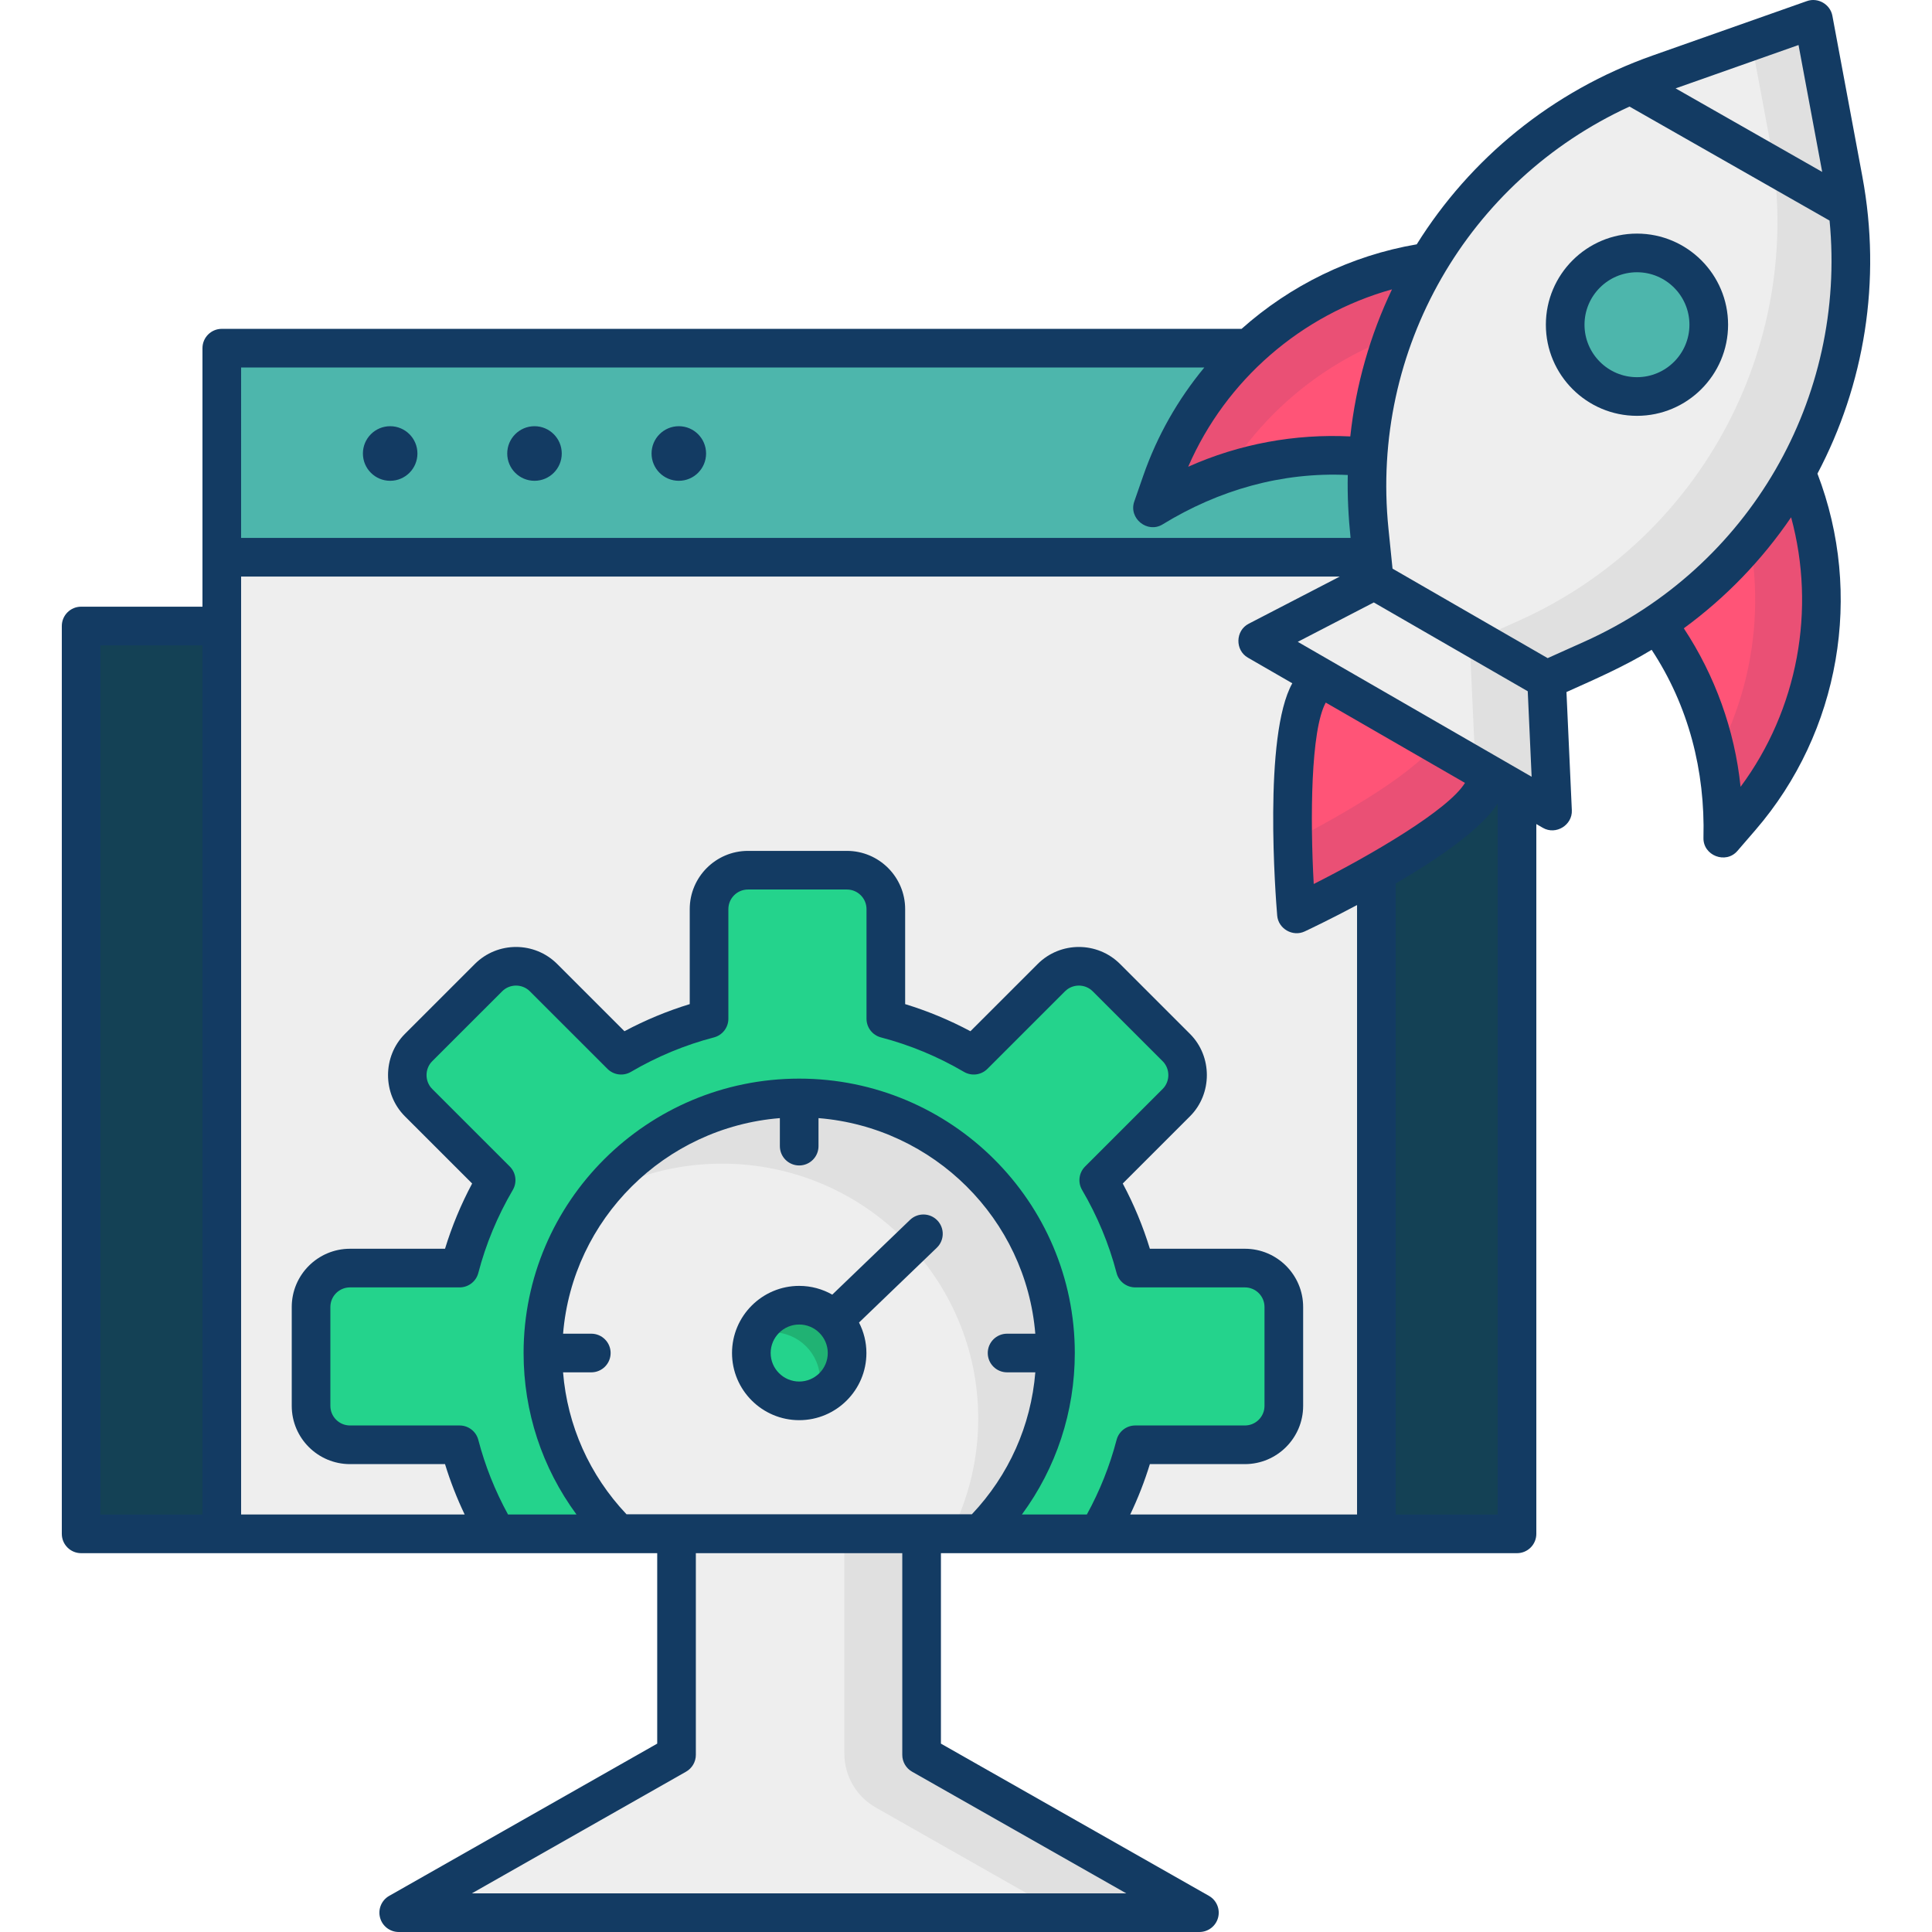 <svg xmlns="http://www.w3.org/2000/svg" xmlns:xlink="http://www.w3.org/1999/xlink" xmlns:svgjs="http://svgjs.dev/svgjs" id="Layer_1" viewBox="0 0 499.992 499.992" width="300" height="300"><g transform="matrix(1,0,0,1,0,0)"><g><g><g><path id="XMLID_29_" d="m20.996 162.013h371.612v234.946h-371.612z" fill="#144155" fill-opacity="1" data-original-color="#00b0ffff" stroke="none" stroke-opacity="1"></path><g><path d="m238.515 454.157v-57.198h-63.426v57.198l-71.898 40.839h207.223z" fill="#eeeeee" fill-opacity="1" data-original-color="#eeeeeeff" stroke="none" stroke-opacity="1"></path><path d="m238.515 396.959h-20v56.886c0 5.756 3.092 11.069 8.098 13.912l47.956 27.24h35.845l-71.898-40.839v-57.199z" fill="#e0e0e0" fill-opacity="1" data-original-color="#e0e0e0ff" stroke="none" stroke-opacity="1"></path></g></g><g><g><g><path d="m57.398 90.109h298.808v54.111h-298.808z" fill="#4DB6AC" fill-opacity="1" data-original-color="#fccd47ff" stroke="none" stroke-opacity="1"></path><path d="m57.398 90.109h19v54.111h-19z" fill="#4DB6AC" fill-opacity="1" data-original-color="#e5b642ff" stroke="none" stroke-opacity="1"></path></g><path d="m57.398 144.22h298.808v252.728h-298.808z" fill="#eeeeee" fill-opacity="1" data-original-color="#eeeeeeff" stroke="none" stroke-opacity="1"></path><g fill="#133b63"><ellipse cx="175.676" cy="117.364" rx="7.055" ry="7.064" fill="#133b63" fill-opacity="1" data-original-color="#133b63ff" stroke="none" stroke-opacity="1"></ellipse><ellipse cx="138.325" cy="117.364" rx="7.055" ry="7.064" fill="#133b63" fill-opacity="1" data-original-color="#133b63ff" stroke="none" stroke-opacity="1"></ellipse><ellipse cx="100.974" cy="117.364" rx="7.055" ry="7.064" fill="#133b63" fill-opacity="1" data-original-color="#133b63ff" stroke="none" stroke-opacity="1"></ellipse></g></g><g><path d="m293.811 373.909h28.373c5.564 0 10.075-4.507 10.075-10.067v-25.601c0-5.56-4.511-10.067-10.075-10.067h-28.373c-2.11-8.082-5.323-15.713-9.449-22.746l20.085-20.078c3.932-3.931 3.932-10.302 0-14.233l-18.106-18.099c-3.935-3.934-10.317-3.934-14.252 0l-20.078 20.071c-7.036-4.125-14.67-7.337-22.754-9.446v-28.369c0-5.56-4.511-10.067-10.075-10.067h-25.6c-5.564 0-10.075 4.507-10.075 10.067v28.369c-8.085 2.109-15.718 5.322-22.754 9.446l-20.078-20.071c-3.935-3.934-10.317-3.934-14.252 0l-18.106 18.099c-3.932 3.931-3.932 10.302 0 14.233l20.086 20.078c-4.126 7.033-7.34 14.664-9.449 22.746h-28.376c-5.564 0-10.075 4.507-10.075 10.067v25.601c0 5.56 4.511 10.067 10.075 10.067h28.373c2.11 8.082 5.323 15.713 9.449 22.746l-.293.293h156.547l-.293-.293c4.126-7.033 7.34-14.664 9.45-22.746z" fill="#24d38c" fill-opacity="1" data-original-color="#24d38cff" stroke="none" stroke-opacity="1"></path><g><path d="m253.627 396.894c12.054-11.951 19.535-28.466 19.535-46.737 0-36.457-29.696-66.011-66.328-66.011s-66.328 29.554-66.328 66.011c0 18.271 7.481 34.786 19.535 46.737z" fill="#eeeeee" fill-opacity="1" data-original-color="#eeeeeeff" stroke="none" stroke-opacity="1"></path><path d="m206.834 284.147c-21.189 0-40.043 9.901-52.186 25.293 9.533-5.277 20.504-8.293 32.186-8.293 36.632 0 66.328 29.554 66.328 66.011 0 10.707-2.585 20.801-7.137 29.737h7.602c12.054-11.951 19.535-28.466 19.535-46.737 0-36.457-29.696-66.011-66.328-66.011z" fill="#e0e0e0" fill-opacity="1" data-original-color="#e0e0e0ff" stroke="none" stroke-opacity="1"></path></g><ellipse id="XMLID_902_" cx="206.834" cy="350.157" fill="#24d38c" rx="12.39" ry="12.377" fill-opacity="1" data-original-color="#24d38cff" stroke="none" stroke-opacity="1"></ellipse><path d="m206.834 337.78c-5.243 0-9.704 3.262-11.511 7.859 1.398-.549 2.917-.859 4.511-.859 6.843 0 12.39 5.542 12.39 12.377 0 1.588-.309 3.1-.855 4.494 4.595-1.808 7.855-6.261 7.855-11.494 0-6.835-5.547-12.377-12.39-12.377z" fill="#20b273" fill-opacity="1" data-original-color="#20b273ff" stroke="none" stroke-opacity="1"></path><path d="m242.58 315.838c-1.913-1.99-5.079-2.052-7.07-.139l-20.122 19.346c-2.529-1.435-5.444-2.265-8.554-2.265-9.589 0-17.39 7.795-17.39 17.377s7.801 17.377 17.39 17.377 17.39-7.795 17.39-17.377c0-2.843-.7-5.52-1.916-7.891l20.134-19.358c1.99-1.914 2.052-5.079.138-7.07zm-35.746 41.696c-4.074 0-7.39-3.31-7.39-7.377s3.315-7.377 7.39-7.377 7.39 3.31 7.39 7.377-3.316 7.377-7.39 7.377z" fill="#133b63" fill-opacity="1" data-original-color="#133b63ff" stroke="none" stroke-opacity="1"></path></g></g></g><g><g><g><path id="XMLID_92_" d="m405.996 140.12c25.547 16.205 40.706 44.665 39.914 74.937l-.05 1.9 4.662-5.398c21.836-25.288 27.068-60.951 13.416-91.459l-4.755-10.626z" fill="#ff5477" fill-opacity="1" data-original-color="#ff5477ff" stroke="none" stroke-opacity="1"></path><path d="m463.723 120.1-4.755-10.626-13.515 7.787 1.27 2.839c11.024 24.635 9.728 52.628-2.675 75.809 1.246 6.23 1.816 12.647 1.646 19.148l-.05 1.9 4.662-5.398c21.837-25.288 27.069-60.951 13.417-91.459z" fill="#ea5075" fill-opacity="1" data-original-color="#ea5075ff" stroke="none" stroke-opacity="1"></path></g><g><path id="XMLID_94_" d="m384.748 127.555c-26.808-14.022-59.034-12.92-84.855 2.902l-1.621.993 2.344-6.736c10.982-31.555 39.251-53.917 72.497-57.348l11.58-1.195z" fill="#ff5477" fill-opacity="1" data-original-color="#ff5477ff" stroke="none" stroke-opacity="1"></path><path d="m373.223 67.552 11.58-1.195.014 15.598-3.093.319c-26.846 2.77-50.441 17.89-64.315 40.221-6.019 2.036-11.861 4.75-17.406 8.148l-1.62.993 2.344-6.736c10.98-31.554 39.25-53.917 72.496-57.348z" fill="#ea5075" fill-opacity="1" data-original-color="#ea5075ff" stroke="none" stroke-opacity="1"></path></g></g><g><path d="m400.259 175.935-44.583-25.718-1.314-12.93c-5.283-51.972 25.708-100.809 75.01-118.201l39.94-14.089 7.758 41.605c9.576 51.356-17.258 102.592-64.947 124.006z" fill="#eeeeee" fill-opacity="1" data-original-color="#eeeeeeff" stroke="none" stroke-opacity="1"></path><path d="m477.07 46.601-7.758-41.605-16.078 5.672 4.836 25.933c9.576 51.356-17.258 102.592-64.947 124.006l-10.928 4.907 18.064 10.42 11.864-5.328c47.69-21.413 74.524-72.649 64.947-124.005z" fill="#e0e0e0" fill-opacity="1" data-original-color="#e0e0e0ff" stroke="none" stroke-opacity="1"></path></g><g><path d="m439.741 93.324c-5.134 8.885-16.504 11.929-25.396 6.799s-11.939-16.49-6.805-25.375 16.504-11.929 25.396-6.799c8.892 5.129 11.939 16.49 6.805 25.375z" fill="#4DB6AC" fill-opacity="1" data-original-color="#fccd47ff" stroke="none" stroke-opacity="1"></path><path d="m432.936 67.949c-8.892-5.13-20.262-2.085-25.396 6.799-.406.703-.736 1.426-1.036 2.156 5.161-2.142 11.219-1.963 16.433 1.044 8.187 4.723 11.401 14.725 7.854 23.216 3.638-1.508 6.829-4.169 8.951-7.841 5.133-8.884 2.086-20.245-6.806-25.374z" fill="#4DB6AC" fill-opacity="1" data-original-color="#e5b642ff" stroke="none" stroke-opacity="1"></path><path d="m423.64 107.615c-13.001 0-23.578-10.577-23.578-23.579s10.577-23.579 23.578-23.579c13.002 0 23.579 10.577 23.579 23.579s-10.577 23.579-23.579 23.579zm0-37.158c-7.487 0-13.578 6.092-13.578 13.579s6.091 13.579 13.578 13.579 13.579-6.092 13.579-13.579-6.092-13.579-13.579-13.579z" fill="#133b63" fill-opacity="1" data-original-color="#133b63ff" stroke="none" stroke-opacity="1"></path></g><g><path d="m383.58 204.944c-7.128 12.335-48.057 31.588-48.057 31.588s-3.777-45.043 3.351-57.378 22.914-16.561 35.259-9.44c12.345 7.122 16.574 22.895 9.447 35.23z" fill="#ff5477" fill-opacity="1" data-original-color="#ff5477ff" stroke="none" stroke-opacity="1"></path><path d="m374.784 170.112c2.167 6.699 1.597 14.254-2.204 20.831-4.854 8.401-25.386 20.01-37.99 26.561.225 10.579.932 19.028.932 19.028s40.93-19.253 48.057-31.588c7-12.114 3.041-27.537-8.795-34.832z" fill="#ea5075" fill-opacity="1" data-original-color="#ea5075ff" stroke="none" stroke-opacity="1"></path></g><g><path d="m401.803 209.914-76.35-44.044 30.224-15.653 44.582 25.718z" fill="#eeeeee" fill-opacity="1" data-original-color="#eeeeeeff" stroke="none" stroke-opacity="1"></path><path d="m400.259 175.935-19.978-11.525 1.522 33.504 20 12z" fill="#e0e0e0" fill-opacity="1" data-original-color="#e0e0e0ff" stroke="none" stroke-opacity="1"></path><path d="m481.968 45.68-7.758-41.604c-.551-2.958-3.728-4.807-6.578-3.798l-39.939 14.09c-26.112 9.211-47.242 26.747-61.05 48.863-17.063 2.918-32.723 10.648-45.328 21.874h-263.918c-2.762 0-5 2.238-5 5v66.904h-31.401c-2.762 0-5 2.238-5 5v234.946c0 2.762 2.238 5 5 5h149.087v49.288l-69.365 39.401c-1.974 1.121-2.944 3.431-2.364 5.625.579 2.194 2.564 3.723 4.834 3.723h207.214c2.269 0 4.255-1.528 4.834-3.723.58-2.194-.391-4.504-2.364-5.625l-69.365-39.401v-49.288h149.087c2.762 0 5-2.238 5-5v-183.692l1.696.979c3.358 1.938 7.668-.7 7.493-4.558l-1.39-30.584c7.499-3.367 15.007-6.642 22.045-10.931 9.572 14.532 13.861 31.347 13.408 48.654-.121 4.587 5.766 6.891 8.782 3.398l4.662-5.398c21.937-25.405 28.007-61.118 16.056-92.25 12.117-22.927 16.667-49.837 11.622-76.893zm-429.571 346.275h-26.401v-224.946h26.401zm419.178-347.463-37.935-21.619 31.812-11.222zm-111.331 30.389c-5.654 11.847-9.352 24.693-10.796 38.066-14.297-.705-28.718 1.919-41.951 7.848 9.76-22.5 29.335-39.375 52.747-45.914zm-297.847 20.224h249.278c-6.783 8.192-12.189 17.615-15.79 27.963l-2.344 6.736c-1.508 4.332 3.398 8.321 7.336 5.905 14.494-8.882 30.855-13.591 47.921-12.78-.125 5.447.172 10.869.723 16.287h-287.124zm229.079 394.887h-169.363l55.439-31.491c1.563-.889 2.53-2.549 2.53-4.348v-52.198h53.425l-.001 52.198c0 1.799.967 3.459 2.53 4.348zm-129.336-98.101c-9.591-10.142-15.303-22.98-16.423-36.737h7.31c2.762 0 5-2.238 5-5s-2.238-5-5-5h-7.303c2.433-29.667 26.279-53.383 56.103-55.791v7.253c0 2.762 2.238 5 5 5s5-2.238 5-5v-7.253c29.824 2.408 53.67 26.124 56.103 55.791h-7.303c-2.762 0-5 2.238-5 5s2.238 5 5 5h7.31c-1.12 13.757-6.832 26.595-16.423 36.737zm126.823-19.248c-1.747 6.693-4.33 13.175-7.689 19.302h-16.812c8.884-12.074 13.691-26.565 13.691-41.791 0-39.155-31.997-71.011-71.326-71.011s-71.325 31.855-71.325 71.011c0 15.226 4.807 29.717 13.691 41.791h-17.718c-3.359-6.127-5.942-12.608-7.689-19.302-.574-2.201-2.562-3.737-4.838-3.737h-28.373c-2.799 0-5.075-2.273-5.075-5.067v-25.602c0-2.794 2.276-5.066 5.075-5.066h28.372c2.275 0 4.264-1.536 4.838-3.737 1.955-7.491 4.958-14.718 8.924-21.479 1.152-1.964.832-4.457-.777-6.066l-20.085-20.079c-1.945-1.946-1.946-5.215.001-7.16l18.105-18.1c1.979-1.979 5.2-1.979 7.181 0l20.077 20.071c1.608 1.606 4.099 1.929 6.063.777 6.764-3.965 13.994-6.967 21.488-8.922 2.201-.574 3.737-2.563 3.737-4.838v-28.368c0-2.794 2.276-5.066 5.075-5.066h25.599c2.799 0 5.075 2.272 5.075 5.066v28.368c0 2.275 1.536 4.264 3.737 4.838 7.495 1.955 14.724 4.957 21.488 8.922 1.964 1.152 4.454.83 6.063-.777l20.077-20.071c1.98-1.979 5.203-1.979 7.181 0l18.106 18.1c1.945 1.946 1.946 5.215-.001 7.16l-20.084 20.079c-1.609 1.609-1.93 4.103-.777 6.066 3.966 6.761 6.969 13.987 8.923 21.479.574 2.201 2.562 3.737 4.838 3.737h28.372c2.799 0 5.075 2.272 5.075 5.066v25.602c0 2.794-2.276 5.067-5.075 5.067h-28.371c-2.275-.001-4.263 1.536-4.837 3.737zm62.231 19.302h-58.699c2.016-4.227 3.721-8.583 5.084-13.039h24.593c8.312 0 15.075-6.759 15.075-15.067v-25.602c0-8.308-6.762-15.066-15.075-15.066h-24.592c-1.78-5.819-4.13-11.474-7.017-16.885l17.408-17.404c5.809-5.805 5.81-15.498.001-21.305l-18.105-18.1c-5.878-5.876-15.442-5.876-21.321 0l-17.403 17.398c-5.415-2.887-11.072-5.236-16.894-7.017v-24.588c0-8.308-6.762-15.066-15.075-15.066h-25.599c-8.312 0-15.075 6.759-15.075 15.066v24.589c-5.822 1.78-11.479 4.13-16.894 7.017l-17.404-17.398c-5.879-5.878-15.442-5.876-21.321 0l-18.104 18.1c-5.809 5.805-5.81 15.498-.001 21.305l17.409 17.404c-2.888 5.411-5.237 11.065-7.017 16.885h-24.593c-8.312 0-15.075 6.759-15.075 15.066v25.602c0 8.309 6.762 15.067 15.075 15.067h24.593c1.363 4.456 3.068 8.812 5.084 13.039h-57.855v-242.73h284.322l-23.576 12.211c-3.442 1.782-3.561 6.831-.198 8.771l11.495 6.631c-7.565 13.497-4.309 55.367-3.91 60.118.285 3.407 4.015 5.562 7.11 4.106 1.467-.69 6.821-3.242 13.555-6.829v157.721zm-8.095-210.12 36.029 20.785c-4.226 6.946-24.048 18.545-39.141 26.167-.94-16.875-.798-39.83 3.112-46.952zm44.496 210.13h-26.401v-163.301c10.901-6.37 22.268-14.132 26.401-20.75zm-51.738-225.852 19.677-10.192 39.84 22.983 1.005 22.124zm74.204-.061-9.532 4.28-40.149-23.161-1.056-10.384c-4.724-46.479 20.603-90.007 62.383-109.196l51.777 29.508c4.432 45.883-20.658 89.749-63.423 108.953zm40.39 37.588c-1.514-14.736-6.637-28.819-14.688-41.028 10.965-8.025 20.303-17.776 27.769-28.729 6.492 23.858 1.756 49.742-13.081 69.757z" fill="#133b63" fill-opacity="1" data-original-color="#133b63ff" stroke="none" stroke-opacity="1"></path></g></g></g><g></g><g></g><g></g><g></g><g></g><g></g><g></g><g></g><g></g><g></g><g></g><g></g><g></g><g></g><g></g></g></svg>